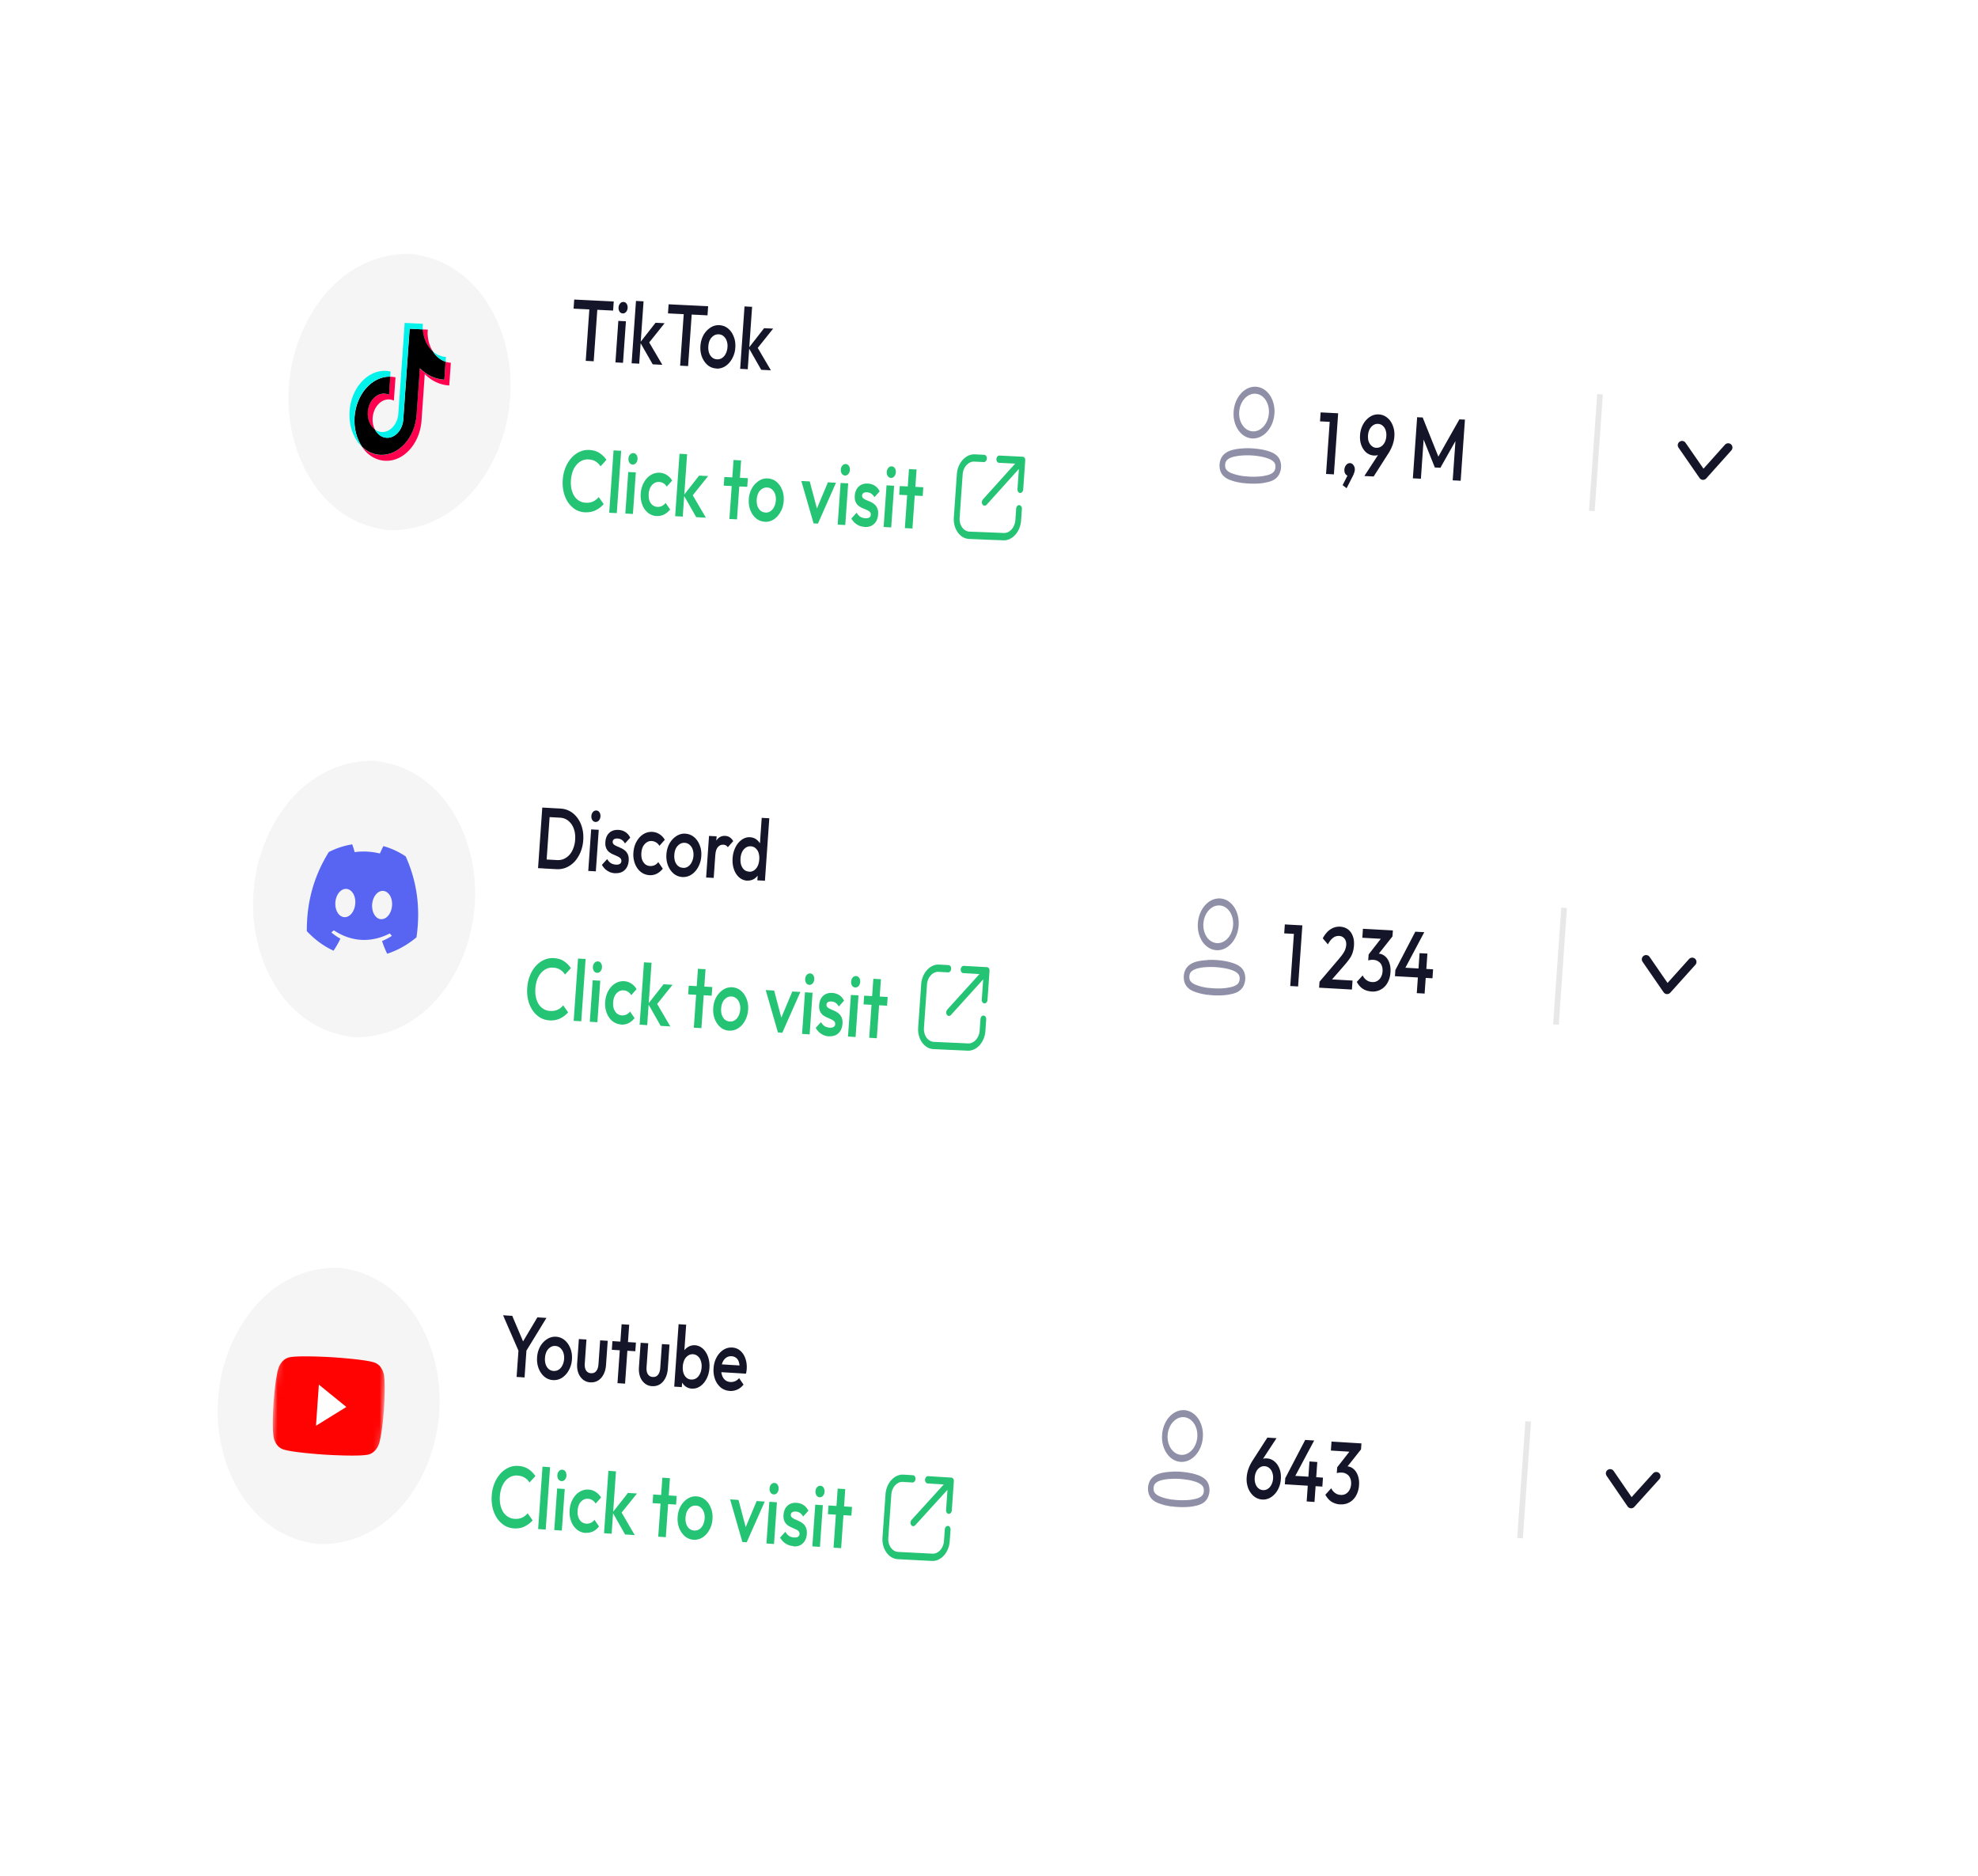 <svg xmlns="http://www.w3.org/2000/svg" width="310" height="294" fill="none" viewBox="0 0 310 294">
  <g filter="url(#a)">
    <g filter="url(#b)">
      <path fill="#fff" fill-opacity="1" d="m53.582 16.77 218.979 10.531c7.983.388 13.883 8.9 13.175 19.026l-2.564 36.67c-.708 10.125-7.754 17.993-15.734 17.565L48.537 88.924c-7.98-.428-13.887-8.84-13.191-18.796l2.52-36.042c.696-9.955 7.735-17.713 15.717-17.326v.01Z"/>
    </g>
    <path fill="#000" d="M64.132 31.773c11.095 1.027 16.601 12.459 15.825 22.55-.673 10.207-7.682 20.844-18.856 20.785C50.03 74.043 44.51 62.65 45.276 52.558c.683-10.206 7.7-20.813 18.856-20.785Z" opacity=".04"/>
    <path fill="#FF004F" d="M66.563 50.618c1.05 1.056 2.367 1.71 3.844 1.792l.25-3.56a3.841 3.841 0 0 1-.822-.148l-.196 2.803c-1.479-.074-2.796-.727-3.845-1.783l-.508 7.262c-.254 3.631-2.808 6.46-5.705 6.318-1.078-.056-2.059-.515-2.839-1.261.864 1.273 2.14 2.094 3.618 2.167 2.897.153 5.45-2.676 5.705-6.317l.507-7.262-.009-.011Zm1.28-3.54c-.515-.807-.823-1.841-.826-2.954l.032-.46c-.319-.021-.469-.032-.79-.034.101 1.43.696 2.675 1.573 3.458l.011-.01Zm-9.077 12.257a3.492 3.492 0 0 1-.362-1.85c.117-1.665 1.29-2.957 2.608-2.885.25.018.486.075.719.181l.255-3.641a3.855 3.855 0 0 0-.826-.098l-.198 2.833a2.043 2.043 0 0 0-.719-.18c-1.329-.063-2.492 1.229-2.608 2.885-.082 1.177.387 2.222 1.131 2.755Z"/>
    <path fill="#000" d="M65.795 49.702c1.049 1.056 2.367 1.71 3.844 1.793l.196-2.803c-.804-.257-1.495-.837-1.992-1.613-.888-.784-1.482-2.029-1.573-3.458-.829-.038-1.238-.067-2.067-.105l-.994 14.215c-.116 1.657-1.29 2.948-2.607 2.876-.78-.045-1.436-.542-1.825-1.28-.745-.534-1.213-1.58-1.131-2.756.117-1.666 1.29-2.958 2.608-2.886.249.018.496.075.719.181l.198-2.833c-2.852-.07-5.344 2.734-5.594 6.315-.125 1.786.33 3.442 1.177 4.674.79.747 1.76 1.205 2.839 1.26 2.896.153 5.45-2.676 5.704-6.317l.508-7.262h-.01Z"/>
    <path fill="#00F2EA" d="m69.835 48.691.053-.758c-.74-.032-1.45-.332-2.045-.855.506.797 1.198 1.357 1.992 1.613ZM66.26 43.62a5.67 5.67 0 0 1-.01-.411l.031-.46c-1.138-.059-1.718-.09-2.857-.139l-.994 14.215c-.116 1.656-1.289 2.948-2.607 2.876a2.02 2.02 0 0 1-1.056-.375c.388.749 1.045 1.246 1.825 1.28 1.318.073 2.49-1.219 2.607-2.875l.994-14.215c.83.038 1.238.066 2.067.104Zm-5.109 7.412.056-.808a4.358 4.358 0 0 0-.714-.1c-2.897-.142-5.45 2.676-5.704 6.307-.16 2.275.62 4.334 1.945 5.58-.846-1.232-1.301-2.888-1.176-4.674.25-3.581 2.742-6.384 5.594-6.315l-.001.01Z"/>
    <path fill="#151529" d="m91.798 48.564.645-9.227c.5.024.75.032 1.249.057l-.645 9.227c-.5-.035-.75-.042-1.249-.067v.01Zm-1.904-8.193.1-1.426c2.478.123 3.717.18 6.194.303l-.1 1.426c-2.477-.123-3.716-.18-6.194-.303Zm6.559 8.428.455-6.514c.479.034.719.04 1.189.063l-.456 6.514c-.479-.033-.719-.04-1.188-.063Zm1.138-7.68a.634.634 0 0 1-.491-.284 1.018 1.018 0 0 1-.155-.652c.018-.26.103-.464.244-.625a.656.656 0 0 1 .528-.234c.21.015.373.107.49.285.119.179.174.393.156.653-.018.26-.103.464-.244.624a.654.654 0 0 1-.528.234Zm4.705 7.979c-.786-1.379-1.179-2.058-1.965-3.436.968-1.235 1.453-1.853 2.411-3.08.569.03.849.04 1.418.07-1.109 1.386-1.659 2.08-2.768 3.455l.11-.854c.923 1.568 1.38 2.352 2.302 3.92-.609-.033-.909-.044-1.518-.076h.01Zm-3.307-.161.684-9.777c.479.034.719.04 1.188.064L100.178 49c-.48-.034-.72-.04-1.189-.063Zm7.602.38.646-9.237c.5.025.75.033 1.249.058l-.646 9.237c-.499-.035-.749-.042-1.248-.067l-.001.01Zm-1.902-8.202.099-1.427c2.478.124 3.717.18 6.194.303l-.099 1.427c-2.478-.123-3.717-.18-6.194-.303Zm7.576 8.63a2.254 2.254 0 0 1-1.347-.516c-.388-.328-.689-.76-.903-1.286a4.009 4.009 0 0 1-.239-1.74 4.013 4.013 0 0 1 .479-1.691 3.366 3.366 0 0 1 1.074-1.158 2.251 2.251 0 0 1 1.411-.393c.509.026.968.198 1.357.516s.69.74.893 1.276c.215.516.294 1.093.25 1.731a3.99 3.99 0 0 1-.491 1.71c-.275.502-.624.899-1.065 1.189a2.34 2.34 0 0 1-1.42.381l.001-.02Zm.101-1.437c.299.021.565-.05.796-.205a1.7 1.7 0 0 0 .579-.681c.15-.29.244-.625.271-1.014a2.336 2.336 0 0 0-.13-1.011 1.625 1.625 0 0 0-.482-.706 1.17 1.17 0 0 0-.761-.293 1.294 1.294 0 0 0-.797.215 1.775 1.775 0 0 0-.577.65c-.14.282-.223.617-.25.996-.026.379.01.722.109 1.03.108.308.272.55.48.735.218.176.472.274.762.284Zm6.941 1.658-1.965-3.445a615.972 615.972 0 0 0 2.412-3.09c.569.03.849.04 1.418.07-1.109 1.386-1.659 2.079-2.768 3.465l.11-.854c.923 1.568 1.379 2.352 2.302 3.92-.609-.033-.909-.044-1.518-.076l.009.01Zm-3.307-.16.684-9.787c.479.034.719.04 1.189.063l-.684 9.786c-.479-.033-.719-.04-1.189-.063Z"/>
    <path fill="#25C374" d="M91.682 72.293c-.549-.038-1.05-.174-1.502-.446a3.969 3.969 0 0 1-1.146-1.112c-.317-.474-.541-1-.69-1.602a6.21 6.21 0 0 1-.146-1.925c.048-.678.182-1.31.413-1.886a5.22 5.22 0 0 1 .908-1.52c.38-.425.805-.756 1.292-.983a3.238 3.238 0 0 1 1.555-.302c.609.033 1.14.19 1.561.46.432.28.808.638 1.117 1.09-.37.406-.554.614-.923 1.019a2.424 2.424 0 0 0-.769-.766c-.307-.192-.67-.297-1.1-.317a2.1 2.1 0 0 0-1.046.187 2.51 2.51 0 0 0-.858.662 3.39 3.39 0 0 0-.594 1.041 5.01 5.01 0 0 0-.276 1.364c-.035.499-.007.962.084 1.38.091.417.246.788.443 1.113.209.315.463.554.761.735.298.181.632.275 1.011.301.46.032.855-.04 1.187-.198a2.56 2.56 0 0 0 .87-.69l.775 1.106c-.38.425-.814.755-1.301.982a3.412 3.412 0 0 1-1.645.296l.02.011Zm3.795.065.683-9.776c.48.033.72.04 1.189.063l-.684 9.776c-.479-.033-.719-.04-1.188-.063Zm2.527.127.456-6.514c.479.033.719.04 1.188.063l-.455 6.514c-.48-.034-.72-.04-1.189-.063Zm1.139-7.68a.634.634 0 0 1-.492-.285 1.019 1.019 0 0 1-.155-.652c.019-.26.103-.464.245-.625a.686.686 0 0 1 .527-.233c.21.014.374.106.492.285.117.178.172.393.154.652-.018.26-.102.464-.244.625a.654.654 0 0 1-.527.233Zm3.776 8.073a2.405 2.405 0 0 1-1.368-.516 2.972 2.972 0 0 1-.893-1.276 4.009 4.009 0 0 1-.239-1.74 4.132 4.132 0 0 1 .481-1.711c.275-.502.624-.899 1.064-1.169.44-.28.92-.407 1.43-.381.409.029.772.144 1.107.358.337.204.617.504.842.871-.337.377-.511.566-.849.953a1.42 1.42 0 0 0-.514-.527 1.352 1.352 0 0 0-.677-.208 1.3 1.3 0 0 0-.807.214 1.768 1.768 0 0 0-.577.652 2.65 2.65 0 0 0-.251 1.005c-.027.389.01.722.108 1.03.11.298.273.54.482.715.218.176.482.274.772.285.249.017.483-.027.701-.132a1.54 1.54 0 0 0 .585-.49l.71 1.032a2.82 2.82 0 0 1-.958.795 2.336 2.336 0 0 1-1.149.23v.01Zm6.202.184-1.964-3.446c.968-1.235 1.452-1.843 2.41-3.08.57.03.85.04 1.419.07-1.11 1.386-1.659 2.08-2.768 3.455l.11-.854c.923 1.568 1.379 2.352 2.302 3.92-.609-.033-.909-.043-1.518-.076l.009.01Zm-3.306-.171.683-9.777c.479.034.719.04 1.189.064l-.684 9.786c-.479-.034-.719-.04-1.189-.064l.001-.01Zm8.5.444.646-9.248c.479.034.719.04 1.189.063l-.647 9.248c-.479-.034-.719-.04-1.188-.063Zm-.888-5.225.095-1.357c1.478.073 2.207.114 3.686.188l-.095 1.356c-1.479-.073-2.208-.114-3.686-.187Zm6.421 5.652a2.322 2.322 0 0 1-1.347-.516c-.388-.328-.689-.76-.903-1.286a4.024 4.024 0 0 1-.239-1.74 4.012 4.012 0 0 1 .479-1.691 3.366 3.366 0 0 1 1.074-1.158c.431-.29.901-.418 1.411-.393.508.036.968.198 1.357.516s.689.75.893 1.275c.215.517.295 1.094.25 1.732-.045.639-.205 1.209-.49 1.71-.276.502-.625.899-1.066 1.189-.431.28-.911.407-1.419.371v-.01Zm.101-1.437c.299.021.565-.05.796-.205a1.7 1.7 0 0 0 .579-.681c.151-.29.244-.625.271-1.014a2.42 2.42 0 0 0-.129-1.021 1.624 1.624 0 0 0-.482-.706 1.168 1.168 0 0 0-.761-.293 1.293 1.293 0 0 0-.797.215 1.775 1.775 0 0 0-.577.65c-.14.282-.223.617-.25.996-.026.379.01.722.109 1.03.108.308.272.55.479.735.219.176.472.274.762.284v.01Zm7.559 1.701c-.766-2.66-1.154-3.99-1.92-6.65.528.037.788.045 1.318.072.57 2.166.865 3.249 1.436 5.414a20.416 20.416 0 0 0-.779-.045c.878-2.093 1.312-3.136 2.19-5.23.509.036.759.043 1.268.07-1.131 2.566-1.702 3.84-2.833 6.407-.28-.02-.419-.03-.689-.038h.009Zm3.776.194.457-6.534c.479.034.719.04 1.189.063l-.457 6.535c-.479-.034-.719-.04-1.189-.064Zm1.14-7.699a.631.631 0 0 1-.491-.285 1.019 1.019 0 0 1-.155-.652c.018-.26.102-.464.244-.625.152-.17.328-.247.528-.233a.608.608 0 0 1 .491.284c.118.18.173.393.155.653a1.02 1.02 0 0 1-.244.624.629.629 0 0 1-.528.234Zm3.086 8.055c-.29-.02-.566-.08-.83-.178a2.937 2.937 0 0 1-.71-.45 3.01 3.01 0 0 1-.544-.68c.326-.369.499-.547.826-.915.161.272.357.486.577.632.231.136.496.215.785.235.27.019.474-.027.62-.117a.509.509 0 0 0 .24-.424.58.58 0 0 0-.167-.473 1.522 1.522 0 0 0-.491-.295 8.28 8.28 0 0 0-.632-.275 3.015 3.015 0 0 1-.626-.364 1.593 1.593 0 0 1-.459-.614c-.112-.248-.16-.573-.133-.962.03-.418.134-.772.305-1.06.181-.289.417-.513.708-.663.301-.15.647-.216 1.046-.188.419.03.782.135 1.088.347.317.203.567.49.751.875-.327.368-.499.546-.826.914a1.622 1.622 0 0 0-.482-.555 1.364 1.364 0 0 0-.657-.216c-.239-.017-.422.02-.559.111a.464.464 0 0 0-.227.385.501.501 0 0 0 .17.433c.122.11.286.2.481.285.205.084.419.18.632.274.224.096.436.221.625.385.2.154.356.365.468.624.113.248.16.582.132.982-.045.638-.26 1.134-.635 1.479-.376.355-.878.51-1.478.488l.002-.02Zm2.976.018.457-6.534c.478.033.719.04 1.188.063l-.457 6.534c-.479-.034-.719-.04-1.188-.063Zm1.139-7.7a.634.634 0 0 1-.491-.285 1.019 1.019 0 0 1-.155-.652 1.07 1.07 0 0 1 .245-.634c.152-.17.328-.248.528-.234a.608.608 0 0 1 .491.285c.118.178.173.393.155.652a1.07 1.07 0 0 1-.245.635.626.626 0 0 1-.528.233Zm2.187 7.872.647-9.257c.479.033.719.04 1.189.063L143 74.829c-.479-.033-.719-.04-1.188-.063Zm-.887-5.235.095-1.356c1.478.073 2.207.114 3.685.187l-.095 1.367c-1.479-.073-2.207-.114-3.686-.188l.001-.01Zm18.822 1.628c-.249-.018-.468.238-.489.547l-.127 1.806c-.08 1.147-.896 2.062-1.825 2.017-2.139-.09-3.218-.135-5.358-.214l-.02-.001c-.449-.032-.854-.26-1.146-.672-.291-.421-.424-.952-.385-1.52l.473-6.764c.081-1.157.906-2.062 1.835-2.017.59.031.88.041 1.469.073.249.017.468-.238.489-.548.022-.309-.159-.582-.41-.59-.589-.03-.879-.041-1.468-.072-1.429-.07-2.699 1.325-2.824 3.11l-.473 6.764c-.061.868.152 1.695.608 2.338.447.643 1.073 1.007 1.762 1.045l.02.002c2.139.09 3.218.135 5.358.214 1.419.06 2.67-1.337 2.794-3.113l.126-1.805c.022-.31-.17-.584-.41-.59l.001-.01Z"/>
    <path fill="#25C374" d="M160.672 63.956a.522.522 0 0 0-.228-.326.366.366 0 0 0-.177-.053c-1.448-.071-2.167-.111-3.616-.182-.249-.018-.468.237-.489.547-.022.309.16.582.41.59l2.527.126-5.054 5.612c-.185.207-.21.576-.056.798a.419.419 0 0 0 .309.181.43.43 0 0 0 .331-.147l5.053-5.61-.221 3.171c-.022.31.159.583.409.59.25.018.468-.237.49-.547l.317-4.539c.006-.08 0-.14-.024-.222l.019.011Z"/>
    <path fill="#8F8FA8" fill-rule="evenodd" d="M196.821 52.61c-1.768-.093-3.323 1.652-3.48 3.887-.156 2.234 1.146 4.12 2.914 4.213 1.767.094 3.323-1.652 3.479-3.886.156-2.235-1.145-4.12-2.913-4.214Zm-.077 1.097c1.289.06 2.235 1.44 2.122 3.066-.114 1.626-1.246 2.9-2.534 2.83-1.288-.07-2.235-1.44-2.121-3.066.113-1.626 1.255-2.899 2.533-2.83Zm-1.912 8.568a7.813 7.813 0 0 0-1.426.18c-.915.187-1.667.616-2.032 1.382a2.636 2.636 0 0 0-.236.946c-.023.33.014.653.103.96.246.779.845 1.252 1.688 1.531.058.024.088.026.146.05.441.152.914.265 1.391.328.039.013.137.04.237.047l.09.006.17.012c.686.078 1.396.098 2.11.068a7.244 7.244 0 0 0 1.142-.131c.112-.022.173-.038.285-.06.945-.185 1.675-.585 2.031-1.382.272-.593.321-1.29.133-1.905-.243-.82-.901-1.296-1.833-1.592a8.632 8.632 0 0 0-1.113-.279c-.11-.007-.169-.021-.278-.039a12.09 12.09 0 0 0-2.617-.133l.009.01Zm2.46 1.224c.437.061.861.16 1.283.3.686.22 1.145.542 1.266.951.089.307.065.656-.067.958-.166.37-.616.639-1.247.785-.052.016-.082.014-.143.03a6.8 6.8 0 0 1-1.315.169c-.674.043-1.354.015-2.01-.06l-.24-.017a.786.786 0 0 1-.168-.032 7.632 7.632 0 0 1-1.321-.313c-.698-.21-1.155-.542-1.277-.952a1.517 1.517 0 0 1-.047-.484c.012-.17.053-.327.114-.473.177-.379.709-.683 1.39-.815.437-.09.873-.15 1.315-.169a11.35 11.35 0 0 1 2.467.122Z" clip-rule="evenodd"/>
    <path fill="#151529" d="m207.824 66.281.67-9.576c.489.034.739.041 1.228.066l-.669 9.576c-.489-.034-.739-.041-1.229-.066Zm-.947-8.246.098-1.406 2.638.134-.099 1.406-2.637-.134Zm3.552 9.982c.349-.677.513-1.016.861-1.704.164-.049.246-.073.409-.112a1.06 1.06 0 0 1-.169.27c-.065.065-.137.1-.217.094-.17-.011-.314-.102-.452-.282-.127-.19-.18-.424-.162-.693.021-.29.118-.533.281-.722.175-.198.372-.295.612-.288.219.015.402.128.538.338.155.212.218.457.198.756-.009.12-.039.258-.1.424a3.714 3.714 0 0 1-.252.594l-.93 1.82c-.246-.198-.38-.288-.627-.486l.01-.009Zm3.409-1.435c.999-1.524 1.493-2.292 2.492-3.816.189-.127.284-.19.463-.318a2.267 2.267 0 0 1-.317.519.997.997 0 0 1-.454.329c-.185.077-.418.101-.698.091a2.034 2.034 0 0 1-1.162-.442c-.341-.284-.605-.663-.792-1.138-.188-.474-.26-1.02-.217-1.629a4.065 4.065 0 0 1 .478-1.68c.286-.502.634-.889 1.064-1.17a2.277 2.277 0 0 1 2.727.141c.39.308.671.729.866 1.244.205.505.286 1.072.242 1.69-.061.879-.363 1.75-.915 2.623-.934 1.459-1.396 2.188-2.33 3.647-.579-.03-.869-.041-1.439-.07l-.008-.021Zm1.872-4.41a1.19 1.19 0 0 0 .756-.208c.232-.155.417-.372.557-.643.14-.281.221-.586.245-.935a2.433 2.433 0 0 0-.111-.98 1.557 1.557 0 0 0-.463-.694 1.144 1.144 0 0 0-.722-.282 1.194 1.194 0 0 0-.757.208 1.792 1.792 0 0 0-.566.642c-.14.281-.222.596-.248.965-.026.37.013.683.113.97.111.279.265.51.473.685.209.175.452.273.722.281l.001-.01Zm5.719 4.8.67-9.587c.35.025.52.027.87.041a1964.24 1964.24 0 0 0 2.697 6.725c-.229-.016-.339-.024-.559-.03 1.442-2.555 2.163-3.838 3.615-6.403.35.025.52.026.87.041l-.671 9.587c-.498-.035-.749-.043-1.248-.068l.477-6.823c.107.047.166.062.273.11-1.075 1.899-1.612 2.844-2.677 4.744-.349-.024-.519-.036-.87-.04a1064.22 1064.22 0 0 1-1.997-4.982l.286-.08-.477 6.823c-.499-.035-.749-.042-1.248-.067l-.011.009Z"/>
    <path stroke="#E8E8E8" stroke-width=".89" d="m250.761 53.785-1.28 18.296"/>
    <path stroke="#151529" stroke-linecap="round" stroke-linejoin="round" stroke-width="1.34" d="M270.847 62.136c-1.576 1.754-2.36 2.642-3.936 4.396l-3.296-4.761"/>
    <g filter="url(#c)">
      <path fill="#fff" fill-opacity="1" d="M48.032 96.146c72.964 3.919 145.929 7.829 218.893 11.748 7.98.428 13.877 8.99 13.169 19.115l-2.564 36.67c-.708 10.126-7.751 17.954-15.728 17.486-72.939-4.288-145.878-8.567-218.816-12.855-7.977-.468-13.882-8.92-13.186-18.876l2.521-36.052c.696-9.956 7.732-17.674 15.711-17.246v.01Z"/>
    </g>
    <path fill="#000" d="M58.576 111.219c11.09 1.096 16.586 12.537 15.82 22.638-.673 10.188-7.681 20.815-18.85 20.696-11.068-1.135-16.586-12.537-15.82-22.639.673-10.188 7.699-20.783 18.85-20.695Z" opacity=".04"/>
    <path fill="#5865F2" d="M63.563 126.202a12.226 12.226 0 0 0-3.477-1.606c-.174.338-.386.795-.542 1.165a10.592 10.592 0 0 0-3.965-.217c-.094-.378-.25-.86-.376-1.22a12.412 12.412 0 0 0-3.673 1.207c-2.566 4.151-3.466 8.278-3.443 12.4 1.4 1.481 2.798 2.421 4.186 3.06.392-.584.757-1.211 1.074-1.88a8.907 8.907 0 0 1-1.415-.981c.128-.112.266-.222.384-.334 2.74 1.825 5.835 2.002 8.767.493.112.128.223.256.335.374a8.824 8.824 0 0 1-1.54.814c.221.698.496 1.358.803 1.991 1.467-.479 2.984-1.245 4.59-2.566.692-4.743.003-8.931-1.698-12.709l-.01.009Zm-9.599 9.534c-.858-.05-1.488-1.087-1.403-2.304.086-1.217.844-2.176 1.713-2.125.868.05 1.508 1.087 1.402 2.303-.085 1.217-.843 2.176-1.712 2.126Zm5.762.322c-.859-.05-1.488-1.086-1.403-2.303.085-1.217.844-2.176 1.713-2.136.869.051 1.508 1.088 1.403 2.304-.085 1.217-.844 2.176-1.713 2.125v.01Z"/>
    <path fill="#151529" d="m85.183 128.105.1-1.427c.798.046 1.198.064 1.997.11.519.036.988-.081 1.397-.343a2.73 2.73 0 0 0 1-1.113 4.424 4.424 0 0 0 .462-1.732c.046-.659-.024-1.235-.219-1.74a2.778 2.778 0 0 0-.847-1.222c-.37-.306-.81-.468-1.328-.494-.8-.046-1.199-.064-1.998-.109l.1-1.427c.809.047 1.218.065 2.027.112.549.038 1.05.183 1.503.446.453.262.839.62 1.158 1.073.32.443.564.962.713 1.554.16.582.206 1.207.159 1.885a5.969 5.969 0 0 1-.42 1.855 5.363 5.363 0 0 1-.916 1.48c-.38.405-.812.715-1.298.932a3.443 3.443 0 0 1-1.543.273c-.819-.047-1.228-.066-2.047-.113Zm-.859-.05.664-9.497c.5.035.75.042 1.249.067l-.664 9.497c-.5-.035-.75-.042-1.249-.067Zm7.869.44.455-6.514c.48.033.72.04 1.189.063l-.456 6.514c-.478-.034-.719-.04-1.188-.063Zm1.138-7.679a.635.635 0 0 1-.491-.285 1.02 1.02 0 0 1-.155-.653 1.02 1.02 0 0 1 .244-.624.686.686 0 0 1 .528-.234c.21.015.373.106.491.285.118.178.173.393.155.652a1.02 1.02 0 0 1-.244.625.658.658 0 0 1-.528.234Zm3.087 8.044a2.92 2.92 0 0 1-.83-.178 2.946 2.946 0 0 1-.71-.451 2.83 2.83 0 0 1-.543-.689c.326-.368.499-.547.825-.905.161.272.357.486.577.632.231.136.496.215.785.235.27.019.474-.027.62-.117a.51.51 0 0 0 .24-.424.584.584 0 0 0-.167-.473 1.537 1.537 0 0 0-.49-.305 15.37 15.37 0 0 0-.632-.284 3.067 3.067 0 0 1-.626-.365 1.59 1.59 0 0 1-.458-.613c-.112-.259-.16-.573-.133-.962.029-.419.134-.773.304-1.061.18-.289.417-.513.708-.653.3-.149.645-.205 1.045-.187.42.029.783.135 1.089.347.316.202.567.49.75.874-.326.368-.499.547-.825.905a1.61 1.61 0 0 0-.482-.555 1.265 1.265 0 0 0-.657-.217c-.239-.016-.422.021-.558.102a.465.465 0 0 0-.227.385.505.505 0 0 0 .17.433c.123.109.287.2.481.284.205.084.419.18.632.285.224.096.436.221.624.384.2.155.356.366.468.624.113.249.16.573.133.972-.045.638-.26 1.125-.635 1.479-.376.355-.878.51-1.477.478l-.001.02Zm5.352.294a2.406 2.406 0 0 1-1.366-.526c-.389-.318-.69-.75-.894-1.276a4.008 4.008 0 0 1-.239-1.74c.044-.629.205-1.209.48-1.701.276-.502.623-.889 1.064-1.169.441-.28.92-.397 1.429-.371.409.029.772.144 1.108.358.336.214.617.504.841.881-.337.377-.511.566-.849.953a1.476 1.476 0 0 0-1.19-.755 1.243 1.243 0 0 0-.807.214 1.786 1.786 0 0 0-.577.652c-.14.281-.223.616-.25 1.005-.028.389.009.722.108 1.03.109.298.273.54.481.725.218.176.482.274.772.285.249.017.483-.027.7-.122.228-.104.42-.271.585-.49l.71 1.032a2.82 2.82 0 0 1-.958.795 2.218 2.218 0 0 1-1.148.22Zm5.162.291a2.325 2.325 0 0 1-1.346-.525c-.388-.328-.689-.76-.902-1.296a4.007 4.007 0 0 1-.239-1.741 4.016 4.016 0 0 1 .479-1.691 3.38 3.38 0 0 1 1.073-1.158c.431-.28.902-.418 1.41-.382.509.035.968.208 1.357.526.389.318.689.75.893 1.275.214.526.294 1.103.25 1.732a4.03 4.03 0 0 1-.49 1.71c-.276.502-.625.898-1.065 1.178-.431.281-.91.398-1.42.372Zm.101-1.436c.299.021.565-.051.796-.205.242-.164.438-.381.579-.681a2.55 2.55 0 0 0 .271-1.004 2.472 2.472 0 0 0-.129-1.021 1.64 1.64 0 0 0-.482-.706 1.237 1.237 0 0 0-.761-.304 1.238 1.238 0 0 0-.797.215 1.778 1.778 0 0 0-.577.652c-.14.281-.223.616-.25.995-.026.379.01.722.109 1.03.108.308.272.55.48.735.218.176.472.274.762.284l-.001.01Zm3.633 1.517.456-6.524c.479.033.719.04 1.189.063l-.457 6.524c-.478-.034-.719-.04-1.188-.063Zm1.442-3.568c-.152-.111-.239-.167-.391-.278.058-.828.244-1.487.569-1.975.335-.498.793-.737 1.382-.706.26.019.496.085.697.22.201.134.388.327.549.599-.337.388-.511.576-.849.963a.78.78 0 0 0-.29-.29 1.003 1.003 0 0 0-.394-.108 1.003 1.003 0 0 0-.846.352c-.239.254-.377.655-.416 1.214l-.011.009Zm4.979 4.057a2.056 2.056 0 0 1-1.246-.518c-.359-.316-.631-.736-.815-1.26-.183-.524-.253-1.11-.208-1.749a4.449 4.449 0 0 1 .45-1.713c.256-.503.584-.891.985-1.174.4-.283.841-.422 1.31-.389.399.028.741.152 1.026.382.295.221.524.528.678.91.154.381.214.807.182 1.275l-.132 1.876a2.883 2.883 0 0 1-.357 1.248 2.253 2.253 0 0 1-.791.847 1.955 1.955 0 0 1-1.081.255l-.001.01Zm.299-1.403c.299.021.555-.051.786-.205.232-.164.428-.381.569-.682.141-.291.225-.636.252-1.025a2.703 2.703 0 0 0-.107-1.04 1.548 1.548 0 0 0-.471-.725 1.196 1.196 0 0 0-.741-.302 1.195 1.195 0 0 0-.797.215 1.713 1.713 0 0 0-.567.662 2.788 2.788 0 0 0-.252 1.025c-.028.389.008.742.107 1.04.109.308.263.549.47.734.209.175.462.273.752.284l-.001.019Zm2.497 1.418c-.479-.033-.719-.04-1.188-.063l.122-1.756c.125-.633.187-.949.322-1.581-.036-.634-.054-.956-.1-1.591l.341-4.868c.479.033.719.04 1.188.063l-.685 9.796Z"/>
    <path fill="#25C374" d="M86.114 151.909a3.318 3.318 0 0 1-1.502-.456 3.97 3.97 0 0 1-1.145-1.113 5.057 5.057 0 0 1-.69-1.602 6.256 6.256 0 0 1-.146-1.925c.048-.678.182-1.31.413-1.885a5.042 5.042 0 0 1 .907-1.511c.38-.424.804-.745 1.291-.972a3.217 3.217 0 0 1 1.554-.292c.609.042 1.14.19 1.561.47.432.28.807.648 1.117 1.1-.37.405-.554.603-.923 1.008a2.326 2.326 0 0 0-.769-.765c-.307-.192-.67-.298-1.1-.318-.38-.026-.725.04-1.046.188a2.501 2.501 0 0 0-.858.662c-.24.283-.445.63-.594 1.041-.149.41-.241.865-.276 1.364-.035.499-.007.962.084 1.379.09.427.245.799.444 1.114.208.315.462.553.76.734a2.08 2.08 0 0 0 1.012.302 2.47 2.47 0 0 0 1.186-.188c.342-.166.628-.387.87-.691l.775 1.107a3.996 3.996 0 0 1-1.301.971c-.487.227-1.035.319-1.644.286l.02-.008Zm3.794.085.683-9.776c.48.033.719.05 1.189.063l-.684 9.776c-.479-.034-.718-.051-1.188-.073v.01Zm2.526.146.455-6.514c.479.034.718.05 1.189.063l-.456 6.514c-.479-.033-.718-.05-1.188-.073v.01Zm1.138-7.679a.635.635 0 0 1-.491-.285 1.019 1.019 0 0 1-.155-.652 1.02 1.02 0 0 1 .244-.625.686.686 0 0 1 .528-.234.61.61 0 0 1 .49.285c.119.179.174.393.156.653a1.017 1.017 0 0 1-.244.624.652.652 0 0 1-.528.234Zm3.775 8.093a2.412 2.412 0 0 1-1.367-.527c-.389-.318-.69-.75-.893-1.275a4.014 4.014 0 0 1-.24-1.741c.045-.628.206-1.209.48-1.701.276-.502.624-.888 1.065-1.168.44-.27.92-.397 1.429-.371.409.028.772.144 1.107.368.336.214.616.504.84.88-.337.378-.51.566-.847.944a1.455 1.455 0 0 0-.514-.538 1.357 1.357 0 0 0-.676-.217c-.3-.021-.565.05-.807.214a1.77 1.77 0 0 0-.577.651c-.14.281-.224.616-.25 1.005a2.67 2.67 0 0 0 .108 1.03c.109.299.273.541.48.726.218.175.482.274.771.294.25.018.483-.026.7-.121a1.61 1.61 0 0 0 .585-.481l.71 1.032c-.275.352-.594.61-.957.795a2.43 2.43 0 0 1-1.149.221l.002-.02Zm6.199.223c-.786-1.378-1.178-2.077-1.964-3.455a586.849 586.849 0 0 0 2.41-3.07c.569.04.849.049 1.418.079-1.108 1.376-1.658 2.07-2.767 3.446l.11-.855 2.301 3.94c-.609-.042-.909-.053-1.518-.086l.01.001Zm-3.305-.191.684-9.776c.479.033.718.05 1.189.063l-.685 9.786c-.479-.034-.718-.05-1.188-.073Zm8.497.484.647-9.248c.479.034.718.051 1.189.063l-.647 9.248c-.479-.034-.718-.05-1.188-.073l-.001.01Zm-.887-5.235.095-1.356 3.685.207-.095 1.357-3.685-.208Zm6.419 5.692a2.332 2.332 0 0 1-1.347-.525c-.388-.328-.688-.76-.901-1.296a4.057 4.057 0 0 1-.239-1.751c.045-.639.204-1.199.479-1.691a3.373 3.373 0 0 1 1.074-1.158c.43-.281.9-.408 1.41-.383.509.036.968.208 1.356.526.389.318.69.75.894 1.276.213.526.293 1.103.249 1.731a4.026 4.026 0 0 1-.49 1.71c-.276.502-.624.899-1.065 1.179-.43.281-.91.397-1.419.372l-.001.01Zm.1-1.437c.3.021.565-.05.797-.205.242-.163.437-.38.579-.681.15-.29.244-.624.27-1.003a2.442 2.442 0 0 0-.129-1.022 1.626 1.626 0 0 0-.482-.705 1.232 1.232 0 0 0-.76-.304 1.23 1.23 0 0 0-.797.215 1.766 1.766 0 0 0-.577.651c-.14.281-.224.616-.25.995-.027.379.009.723.108 1.03.109.309.273.551.48.736.218.175.472.273.761.293Zm7.557 1.742c-.765-2.67-1.153-4.001-1.919-6.67.529.037.789.045 1.318.072.571 2.165.865 3.258 1.435 5.423l-.778-.054c.878-2.084 1.312-3.127 2.19-5.22.509.035.758.053 1.268.068-1.131 2.558-1.702 3.841-2.833 6.398l-.688-.048.007.031Zm3.775.214.457-6.535c.478.034.718.051 1.188.064l-.457 6.534c-.479-.034-.718-.051-1.188-.073v.01Zm1.14-7.7a.633.633 0 0 1-.492-.285 1.017 1.017 0 0 1-.155-.652 1.02 1.02 0 0 1 .245-.625.687.687 0 0 1 .527-.233c.21.014.374.106.491.285.118.178.173.393.155.652a1.019 1.019 0 0 1-.244.625.652.652 0 0 1-.527.233Zm3.084 8.075c-.29-.02-.566-.08-.829-.188a2.938 2.938 0 0 1-.71-.451 3.1 3.1 0 0 1-.544-.689c.327-.369.5-.547.826-.905.161.272.356.486.577.632.231.136.496.215.785.235.27.019.473-.027.62-.117a.509.509 0 0 0 .24-.424.583.583 0 0 0-.167-.473 1.545 1.545 0 0 0-.49-.305 15.233 15.233 0 0 0-.632-.285 3.547 3.547 0 0 1-.626-.364 1.671 1.671 0 0 1-.458-.614c-.113-.248-.161-.572-.133-.961.029-.419.134-.773.304-1.062.181-.288.417-.512.707-.652.302-.149.646-.205 1.046-.187.419.029.782.144 1.089.346.316.203.567.491.75.875-.326.368-.499.546-.825.904a1.759 1.759 0 0 0-.481-.565 1.278 1.278 0 0 0-.657-.216c-.239-.017-.422.021-.558.101a.469.469 0 0 0-.228.386.505.505 0 0 0 .17.432 1.8 1.8 0 0 0 .482.285c.204.084.418.179.631.284.224.096.436.221.624.395.2.154.356.366.468.624.113.249.16.583.132.982-.045.638-.259 1.124-.635 1.479s-.878.51-1.477.478l-.001.02Zm2.974.038.457-6.534c.479.033.719.05 1.189.063l-.457 6.534c-.479-.034-.718-.05-1.188-.073l-.001.01Zm1.14-7.7a.633.633 0 0 1-.491-.285 1.017 1.017 0 0 1-.155-.652 1.02 1.02 0 0 1 .244-.624.688.688 0 0 1 .528-.234.606.606 0 0 1 .491.285c.118.178.173.393.155.652-.018.26-.103.464-.244.625a.656.656 0 0 1-.528.233Zm2.185 7.892.647-9.257c.479.033.719.05 1.189.063l-.647 9.257c-.479-.033-.719-.05-1.188-.073l-.001.01Zm-.886-5.245.095-1.366 3.685.207-.096 1.367-3.684-.208Zm18.814 1.747c-.25-.017-.467.228-.49.548l-.127 1.815c-.08 1.147-.895 2.053-1.824 2.008-2.138-.1-3.218-.145-5.356-.244l-.02-.002c-.449-.031-.853-.27-1.145-.681-.292-.422-.425-.952-.385-1.521l.473-6.763c.081-1.158.906-2.062 1.834-2.007.589.041.879.051 1.468.082.25.018.467-.228.489-.547.023-.319-.159-.583-.409-.59-.589-.041-.879-.051-1.468-.083-1.428-.079-2.698 1.305-2.823 3.091l-.473 6.764c-.06.867.153 1.694.609 2.338.446.642 1.072 1.007 1.76 1.055l.02.001c2.139.1 3.218.145 5.356.245 1.419.069 2.67-1.327 2.793-3.093l.127-1.816c.022-.309-.17-.583-.41-.59l.001-.01Z"/>
    <path fill="#25C374" d="M155.078 143.951a.52.52 0 0 0-.228-.327.366.366 0 0 0-.176-.053l-3.615-.202c-.25-.018-.467.228-.49.547-.022.319.16.583.41.59 1.009.06 1.518.086 2.526.147-2.021 2.234-3.031 3.346-5.051 5.581-.185.207-.211.576-.056.798a.416.416 0 0 0 .308.182.43.43 0 0 0 .331-.148c2.021-2.234 3.031-3.346 5.052-5.581l-.222 3.173c-.022.309.16.582.41.59.249.017.467-.228.489-.548l.317-4.539a.569.569 0 0 0-.024-.222l.019.012Z"/>
    <path fill="#8F8FA8" fill-rule="evenodd" d="M191.214 132.803c-1.768-.093-3.322 1.632-3.479 3.877-.157 2.244 1.144 4.13 2.911 4.233 1.767.104 3.322-1.632 3.479-3.876.157-2.245-1.144-4.13-2.911-4.234Zm-.077 1.098c1.288.07 2.234 1.449 2.12 3.085-.115 1.636-1.245 2.89-2.533 2.82-1.288-.07-2.235-1.449-2.12-3.085.114-1.636 1.255-2.89 2.533-2.82Zm-1.913 8.567a8.737 8.737 0 0 0-1.425.171c-.915.187-1.667.615-2.031 1.372a2.63 2.63 0 0 0-.236.945c-.023.33.014.653.103.96.246.789.845 1.252 1.687 1.541.058.025.088.027.147.051.44.151.913.264 1.389.338.04.012.138.039.238.046l.09.007.169.011c.686.088 1.395.118 2.11.078a7.29 7.29 0 0 0 1.141-.121c.112-.022.173-.038.285-.06.944-.175 1.674-.575 2.031-1.372.272-.592.32-1.291.133-1.905-.243-.829-.902-1.296-1.833-1.602a8.523 8.523 0 0 0-1.112-.288c-.109-.018-.169-.032-.278-.05a12.114 12.114 0 0 0-2.616-.143l.008.021Zm2.46 1.235c.437.06.861.16 1.283.3.686.218 1.144.551 1.266.96.088.307.064.657-.067.958-.167.369-.616.629-1.247.775-.052.016-.082.014-.143.03a7.678 7.678 0 0 1-1.315.169c-.674.033-1.354.005-2.01-.071l-.239-.016c-.07-.005-.119-.019-.168-.032a6.55 6.55 0 0 1-1.115-.259c-.089-.026-.128-.039-.206-.064-.697-.219-1.155-.542-1.276-.961a1.523 1.523 0 0 1-.047-.485c.012-.169.053-.327.114-.473.177-.379.708-.672 1.39-.815.437-.09.873-.15 1.314-.159a11.33 11.33 0 0 1 2.466.143Z" clip-rule="evenodd"/>
    <path fill="#151529" d="m202.212 146.534.67-9.576c.489.034.739.041 1.228.066l-.669 9.576a26.542 26.542 0 0 0-1.229-.066Zm-.946-8.256.098-1.406c1.048.063 1.578.09 2.636.144l-.098 1.407a219.394 219.394 0 0 0-2.636-.145Zm5.535 7.575 3.058-3.596c.251-.293.461-.569.617-.798.157-.24.283-.462.358-.677a2.54 2.54 0 0 0 .147-.662c.03-.428-.057-.765-.269-1.021a1.09 1.09 0 0 0-.813-.418 1.394 1.394 0 0 0-.973.293c-.286.211-.56.553-.814 1.026-.324-.383-.481-.575-.805-.948.344-.628.738-1.102 1.2-1.4a2.453 2.453 0 0 1 1.543-.423c.469.032.871.171 1.214.425.333.254.589.603.749 1.045.17.433.225.928.187 1.477a4.606 4.606 0 0 1-.196 1.079 3.55 3.55 0 0 1-.445.921c-.201.297-.476.648-.826 1.055a642.988 642.988 0 0 1-2.343 2.683c-.64-.015-.96-.027-1.61-.053l.021-.008Zm-.065.928.065-.928c.443-.17.659-.255 1.101-.414l4.074.234-.098 1.407c-2.057-.114-3.086-.176-5.143-.289l.001-.01Zm8.218.604c-.509-.035-.961-.167-1.354-.415-.393-.258-.709-.621-.957-1.09.369-.405.554-.612.923-1.018.13.3.333.545.591.733.257.189.561.29.88.313.309.021.584-.04.814-.174.23-.134.424-.331.562-.582.149-.261.239-.555.264-.904.026-.369-.022-.683-.135-.942a1.262 1.262 0 0 0-.498-.616c-.22-.156-.494-.245-.833-.269a1.923 1.923 0 0 0-.403.022c-.141.01-.263.032-.376.074.245-.354.368-.526.612-.869.156-.07.319-.118.492-.146.173-.048.345-.066.505-.055.389.027.73.161 1.023.412.304.252.53.598.68 1.04.16.432.215.937.175 1.506-.043.618-.201 1.159-.464 1.621-.263.463-.608.81-1.046 1.05-.428.241-.916.347-1.466.319l.011-.01Zm-.521-4.878.065-.928c.892-1.15 1.343-1.72 2.235-2.871.6.022.901.023 1.501.045-.934 1.178-1.397 1.767-2.331 2.945-.584.32-.886.489-1.47.809Zm-.925-3.543.098-1.407c1.878.102 2.816.157 4.694.258l-.065.928c-.443.17-.66.255-1.103.424l-3.614-.202-.01-.001Zm5.179 5.064 3.127-6.017c.559.039.849.049 1.408.078-1.281 2.407-1.916 3.606-3.197 6.012-.538-.038-.808-.046-1.348-.074l.01.001Zm-.067.957.067-.957c.222-.165.339-.257.561-.422 2.137.119 3.215.184 5.352.304l-.099 1.406c-2.356-.134-3.524-.196-5.881-.331Zm3.423 2.665.438-6.274c.489.034.739.041 1.229.066l-.439 6.274a26.5 26.5 0 0 0-1.228-.066Z"/>
    <path stroke="#E8E8E8" stroke-width=".89" d="m245.132 134.277-1.279 18.296"/>
    <path stroke="#151529" stroke-linecap="round" stroke-linejoin="round" stroke-width="1.34" d="m265.21 142.749-3.935 4.376-3.295-4.781"/>
    <g filter="url(#d)">
      <path fill="#fff" fill-opacity="1" d="M42.48 175.533c72.937 4.319 145.872 8.647 218.809 12.965 7.976.478 13.871 9.07 13.163 19.195l-2.564 36.671c-.708 10.125-7.749 17.923-15.723 17.405-72.91-4.687-145.82-9.384-218.731-14.072-7.973-.517-13.876-9-13.18-18.955l2.52-36.042c.697-9.956 7.73-17.644 15.706-17.167Z"/>
    </g>
    <path fill="#000" d="M53.02 190.666c11.086 1.166 16.58 12.617 15.812 22.738-.66 10.169-7.678 20.785-18.842 20.596-11.064-1.194-16.57-12.616-15.812-22.738.671-10.178 7.696-20.754 18.842-20.596Z" opacity=".04"/>
    <mask id="e" width="19" height="24" x="42" y="200" maskUnits="userSpaceOnUse" style="mask-type:luminance">
      <path fill="#fff" d="m43.598 200.974 17.328 1.061-1.516 21.677c-6.926-.434-10.4-.647-17.326-1.081l1.514-21.657Z"/>
    </mask>
    <g mask="url(#e)">
      <path fill="#FF0302" d="M60.186 207.597a2.977 2.977 0 0 0-.474-1.256 2.107 2.107 0 0 0-.918-.766c-1.326-.533-6.736-.872-6.736-.872s-5.41-.328-6.8.036a2.17 2.17 0 0 0-1.017.651c-.293.32-.512.726-.644 1.188-.479 1.68-.726 5.222-.726 5.222s-.248 3.541-.008 5.272c.068.466.228.898.473 1.256.246.358.568.621.92.766 1.324.544 6.734.882 6.734.882s5.41.338 6.8-.036c.377-.104.724-.33 1.017-.65.293-.321.512-.726.644-1.188.479-1.681.727-5.232.727-5.232s.248-3.552.008-5.273Z"/>
      <path fill="#FEFEFE" d="m49.523 215.442.45-6.444c1.717 1.403 2.58 2.095 4.307 3.499-1.897 1.181-2.85 1.765-4.757 2.945Z"/>
    </g>
    <path fill="#151529" d="M81.399 204.007c-1.019-2.347-1.538-3.526-2.556-5.883.578.041.868.061 1.437.091.792 1.87 1.197 2.81 1.988 4.69l-.669-.047c1.046-1.761 1.579-2.646 2.624-4.407.569.039.848.059 1.418.089-1.348 2.211-2.027 3.316-3.374 5.518l-.867-.061-.001.01Zm-.436 3.789.335-4.778c.498.034.748.052 1.247.077l-.334 4.778a51.966 51.966 0 0 0-1.248-.077Zm5.7.489a2.279 2.279 0 0 1-1.346-.535c-.388-.328-.688-.76-.901-1.297a4.04 4.04 0 0 1-.24-1.74 4.013 4.013 0 0 1 .48-1.691c.284-.492.642-.877 1.072-1.148a2.312 2.312 0 0 1 2.766.153c.388.328.69.75.893 1.286.213.526.293 1.103.25 1.731a3.955 3.955 0 0 1-.49 1.7 3.223 3.223 0 0 1-1.065 1.179c-.43.27-.91.397-1.419.362Zm.1-1.437c.3.021.566-.051.796-.195.242-.153.438-.38.578-.671.151-.29.245-.625.271-1.004a2.457 2.457 0 0 0-.129-1.021 1.726 1.726 0 0 0-.481-.715 1.235 1.235 0 0 0-.76-.304c-.29-.02-.556.051-.798.215a1.701 1.701 0 0 0-.577.651 2.64 2.64 0 0 0-.25.995c-.026.379.01.722.109 1.03.108.308.272.55.48.735.218.176.472.274.761.294v-.01Zm5.75 1.796a2.012 2.012 0 0 1-1.153-.442 2.423 2.423 0 0 1-.728-1.053c-.16-.442-.214-.947-.175-1.506l.265-3.791c.479.034.718.05 1.188.073l-.26 3.721c-.023.319-.002.591.062.826.074.226.183.394.334.525a.973.973 0 0 0 .577.211c.349.024.617-.087.815-.334.208-.246.324-.619.358-1.098l.26-3.721c.479.034.718.05 1.188.073l-.266 3.791c-.04.569-.175 1.07-.394 1.486-.22.416-.503.737-.859.952a1.98 1.98 0 0 1-1.202.277l-.01.01Zm4.26.127.647-9.237c.479.033.718.05 1.188.073l-.646 9.237c-.48-.033-.719-.05-1.188-.073Zm-.886-5.234.095-1.357c1.477.093 2.206.134 3.683.227l-.095 1.357c-1.477-.093-2.206-.134-3.683-.227Zm6.307 5.703a2.006 2.006 0 0 1-1.152-.441 2.423 2.423 0 0 1-.728-1.053c-.159-.443-.214-.948-.175-1.516l.265-3.791c.479.033.719.05 1.188.073l-.26 3.721c-.022.319-.001.591.063.826.074.226.183.394.334.525a.98.98 0 0 0 .577.211c.349.024.617-.087.815-.334.208-.256.324-.619.357-1.098l.26-3.721c.479.034.719.05 1.188.073l-.265 3.791c-.04.568-.175 1.07-.394 1.486-.22.416-.503.737-.86.962a1.98 1.98 0 0 1-1.202.277l-.011.009Zm6.249.387a1.907 1.907 0 0 1-1.037-.373 2.288 2.288 0 0 1-.677-.929 3.008 3.008 0 0 1-.17-1.286l.131-1.875a2.87 2.87 0 0 1 .358-1.248c.205-.357.475-.638.799-.826a1.853 1.853 0 0 1 1.071-.266c.469.033.878.212 1.236.537.358.326.629.746.813 1.28.183.524.263 1.101.218 1.75-.045.648-.194 1.199-.46 1.702-.255.493-.583.881-.983 1.154-.4.273-.83.403-1.299.37v.01Zm-.101-1.43c.289.02.545-.052.776-.197.231-.154.427-.381.568-.672.151-.29.245-.634.272-1.023a2.521 2.521 0 0 0-.128-1.042 1.541 1.541 0 0 0-.47-.724 1.205 1.205 0 0 0-.741-.303 1.19 1.19 0 0 0-.787.216 1.628 1.628 0 0 0-.567.662 2.808 2.808 0 0 0-.253 1.025c-.027.389.009.742.108 1.04.099.308.262.55.47.735.208.175.462.272.751.293l.001-.01Zm-2.674 1.116.684-9.786c.479.033.718.05 1.188.073l-.341 4.868c-.123.623-.185.939-.319 1.561.035.644.053.966.098 1.601l-.122 1.756c-.479-.034-.719-.05-1.188-.073Zm8.684.667a2.483 2.483 0 0 1-1.377-.517 3.177 3.177 0 0 1-.902-1.286 4.088 4.088 0 0 1-.238-1.761c.045-.638.205-1.209.48-1.701a3.177 3.177 0 0 1 1.054-1.169c.43-.271.9-.398 1.399-.363.478.033.898.193 1.248.498.359.306.622.705.797 1.209.186.504.256 1.07.213 1.689a1.956 1.956 0 0 1-.043.337c-.008.11-.036.228-.066.367-1.707-.11-2.565-.16-4.273-.259l.086-1.227c1.457.092 2.186.133 3.653.225l-.473.458a3.15 3.15 0 0 0-.109-1.02c-.091-.277-.226-.497-.425-.651a1.239 1.239 0 0 0-.714-.26 1.327 1.327 0 0 0-.805.194 1.63 1.63 0 0 0-.568.662c-.14.281-.224.626-.253 1.035-.028.409.016.773.124 1.091.108.319.271.57.499.757.228.176.492.275.801.296a1.62 1.62 0 0 0 1.376-.605c.272.4.418.611.691 1.011a2.567 2.567 0 0 1-.977.783 2.584 2.584 0 0 1-1.168.219l-.03-.012Z"/>
    <path fill="#25C374" d="M80.547 231.525a3.326 3.326 0 0 1-1.501-.466 4.007 4.007 0 0 1-1.145-1.123 5 5 0 0 1-.69-1.612 6.324 6.324 0 0 1-.144-1.935 6.21 6.21 0 0 1 .412-1.885 5.155 5.155 0 0 1 .908-1.511 3.96 3.96 0 0 1 1.29-.972 3.098 3.098 0 0 1 1.554-.282c.609.042 1.139.2 1.56.48.432.28.807.647 1.116 1.11-.37.405-.554.603-.923 1.008a2.23 2.23 0 0 0-.768-.765c-.308-.192-.671-.298-1.1-.328-.38-.026-.725.04-1.045.178a2.468 2.468 0 0 0-.858.652c-.24.283-.445.63-.594 1.041-.149.41-.24.865-.276 1.364-.035.498-.007.962.084 1.379a3.4 3.4 0 0 0 .444 1.114c.208.315.462.563.76.744a2.2 2.2 0 0 0 1.01.312c.46.032.855-.031 1.186-.188.342-.157.629-.387.87-.681.31.443.465.664.774 1.117a3.99 3.99 0 0 1-1.3.971c-.488.227-1.036.319-1.644.276l.02.002Zm3.792.104.683-9.776 1.187.083-.683 9.776-1.187-.083Zm2.525.157.456-6.514 1.187.083-.456 6.514-1.187-.083Zm1.138-7.669a.635.635 0 0 1-.492-.285 1.02 1.02 0 0 1-.154-.653c.018-.259.102-.464.244-.624a.643.643 0 0 1 .527-.224c.21.015.373.106.49.285.119.179.174.393.156.652a1.02 1.02 0 0 1-.244.625.62.62 0 0 1-.527.224Zm3.772 8.123a2.351 2.351 0 0 1-1.366-.537 3.07 3.07 0 0 1-.892-1.285 4.06 4.06 0 0 1-.239-1.751c.045-.639.205-1.209.48-1.701.276-.502.624-.889 1.064-1.159.44-.27.92-.396 1.428-.361.41.029.772.144 1.107.368a2.6 2.6 0 0 1 .84.881c-.336.378-.51.566-.847.943a1.452 1.452 0 0 0-.514-.537 1.368 1.368 0 0 0-.676-.218c-.3-.021-.565.051-.806.205a1.656 1.656 0 0 0-.576.641c-.14.281-.224.616-.251 1.005-.027.389.01.722.108 1.03.11.298.273.54.48.725.219.176.483.275.772.295.25.017.483-.027.7-.122a1.51 1.51 0 0 0 .585-.48c.281.421.428.621.71 1.042a2.79 2.79 0 0 1-.958.785 2.326 2.326 0 0 1-1.147.211l-.002.02Zm6.198.253c-.785-1.389-1.178-2.078-1.963-3.466.968-1.225 1.451-1.833 2.409-3.059.569.04.848.059 1.417.089-1.108 1.376-1.657 2.059-2.765 3.425l.11-.854c.921 1.578 1.377 2.372 2.3 3.95a69.836 69.836 0 0 0-1.518-.096l.01.011Zm-3.304-.211.684-9.777 1.187.083-.683 9.777-1.188-.083Zm8.494.533.646-9.237 1.187.083-.647 9.247-1.187-.083.001-.01Zm-.886-5.244.094-1.357c1.478.093 2.206.134 3.683.228l-.094 1.356c-1.477-.093-2.206-.134-3.683-.227Zm6.415 5.731a2.268 2.268 0 0 1-1.346-.535 3.364 3.364 0 0 1-.901-1.296 4.053 4.053 0 0 1-.239-1.751c.045-.638.204-1.199.479-1.691.285-.491.643-.877 1.073-1.148.431-.28.901-.408 1.409-.372.509.035.968.208 1.356.536.388.328.69.75.893 1.285.214.526.294 1.103.25 1.732a3.95 3.95 0 0 1-.49 1.7c-.276.502-.624.898-1.065 1.178-.43.271-.91.398-1.419.362Zm.101-1.436c.299.021.565-.051.795-.195.242-.154.438-.381.579-.671a2.55 2.55 0 0 0 .27-1.004 2.446 2.446 0 0 0-.129-1.022 1.667 1.667 0 0 0-.481-.715 1.18 1.18 0 0 0-.761-.304 1.288 1.288 0 0 0-.796.205 1.71 1.71 0 0 0-.577.652c-.14.281-.223.616-.25.995-.026.379.01.722.109 1.03.108.308.272.55.479.735.219.176.473.274.762.294Zm7.553 1.791c-.765-2.67-1.153-4.01-1.918-6.68l1.316.092c.57 2.175.865 3.258 1.435 5.433l-.778-.054c.877-2.084 1.311-3.126 2.188-5.21l1.267.088c-1.131 2.558-1.701 3.831-2.831 6.378l-.689-.048.01.001Zm3.773.234.457-6.534 1.187.083-.457 6.534-1.187-.083Zm1.139-7.689a.617.617 0 0 1-.49-.295 1.036 1.036 0 0 1-.155-.653c.017-.249.102-.464.244-.624a.643.643 0 0 1 .527-.224.592.592 0 0 1 .49.295c.118.179.173.403.155.652-.017.25-.102.464-.244.625a.62.62 0 0 1-.527.224Zm3.083 8.094a2.62 2.62 0 0 1-.829-.188 2.958 2.958 0 0 1-.71-.451 3.067 3.067 0 0 1-.543-.689l.825-.905c.161.272.357.486.576.642.231.146.496.225.785.245.27.019.473-.017.619-.107a.509.509 0 0 0 .24-.424.58.58 0 0 0-.167-.473 1.534 1.534 0 0 0-.49-.305 15.233 15.233 0 0 0-.632-.285 3.62 3.62 0 0 1-.626-.364 1.682 1.682 0 0 1-.458-.614c-.113-.248-.16-.572-.133-.961.029-.419.134-.773.305-1.062.18-.288.416-.502.707-.652.301-.149.646-.205 1.045-.177.419.029.781.145 1.087.356.317.203.567.501.751.885-.326.358-.5.546-.826.905-.132-.25-.3-.433-.481-.565a1.264 1.264 0 0 0-.657-.217c-.239-.017-.422.021-.558.101a.458.458 0 0 0-.228.386.506.506 0 0 0 .171.433c.122.108.286.2.48.294.205.084.419.179.632.285.224.095.435.23.624.394.2.154.355.366.467.634.113.249.16.583.132.982-.045.638-.259 1.124-.635 1.479s-.878.51-1.476.468l.003-.05Zm2.974.048.457-6.534 1.187.083-.457 6.534-1.187-.083Zm1.14-7.699a.617.617 0 0 1-.491-.295 1.042 1.042 0 0 1-.155-.653c.018-.249.103-.464.245-.624.151-.16.327-.238.526-.224.21.015.374.106.491.295.118.179.172.403.155.652a1.04 1.04 0 0 1-.244.625.621.621 0 0 1-.527.224Zm2.184 7.901.647-9.257 1.187.083-.647 9.257-1.187-.083Zm-.886-5.254.095-1.357c1.477.093 2.206.134 3.683.227l-.095 1.367c-1.477-.093-2.206-.134-3.683-.227v-.01Zm18.807 1.856c-.249-.017-.467.228-.488.538l-.126 1.805c-.081 1.147-.896 2.053-1.824 1.998l-5.354-.274-.02-.002c-.449-.031-.853-.27-1.145-.691-.291-.422-.424-.952-.385-1.521l.473-6.763c.081-1.158.906-2.062 1.834-1.997.589.041.878.061 1.467.092.25.018.467-.228.489-.537.022-.309-.16-.583-.409-.6a80.19 80.19 0 0 0-1.467-.093c-1.427-.089-2.697 1.295-2.822 3.081l-.473 6.764c-.061.867.152 1.694.608 2.338.447.642 1.072 1.017 1.76 1.065l.02.002 5.354.274c1.419.069 2.668-1.307 2.792-3.083l.127-1.816c.022-.309-.17-.583-.409-.6l-.002.02Z"/>
    <path fill="#25C374" d="M149.483 223.945a.525.525 0 0 0-.227-.327.37.37 0 0 0-.177-.052c-1.447-.092-2.166-.132-3.613-.223-.25-.017-.468.228-.489.537-.022.309.16.583.409.6 1.008.071 1.517.096 2.525.157l-5.05 5.561c-.185.208-.211.577-.056.798.082.116.198.184.308.182a.398.398 0 0 0 .331-.147c2.02-2.225 3.03-3.337 5.05-5.552l-.222 3.173c-.022.309.16.582.409.6.25.017.467-.228.489-.538l.317-4.538a.572.572 0 0 0-.024-.223l.02-.008Z"/>
    <path fill="#8F8FA8" fill-rule="evenodd" d="M185.605 212.999c-1.767-.104-3.321 1.622-3.477 3.856-.157 2.235 1.144 4.14 2.911 4.244 1.766.113 3.32-1.613 3.477-3.857.157-2.245-1.144-4.14-2.911-4.243Zm-.077 1.097c1.288.08 2.233 1.469 2.12 3.095-.114 1.626-1.245 2.89-2.533 2.81-1.287-.08-2.233-1.469-2.119-3.095.114-1.626 1.255-2.889 2.532-2.81Zm-1.911 8.557a7.74 7.74 0 0 0-1.425.161c-.914.177-1.666.606-2.03 1.362a2.636 2.636 0 0 0-.236.946c-.023.329.014.652.103.959.245.789.844 1.262 1.686 1.552.058.024.088.026.147.05.439.161.913.275 1.389.348.039.013.137.04.237.047l.09.006.169.012c.686.088 1.396.117 2.11.087a8.527 8.527 0 0 0 1.14-.111c.112-.022.173-.038.285-.06.944-.175 1.673-.565 2.03-1.362a2.73 2.73 0 0 0 .133-1.905c-.243-.829-.901-1.306-1.832-1.612a7.249 7.249 0 0 0-1.113-.288c-.109-.018-.168-.032-.277-.05a12.11 12.11 0 0 0-2.615-.162l.009.02Zm2.458 1.255c.437.06.86.17 1.282.31.685.228 1.143.561 1.265.971.089.307.064.666-.067.957-.166.37-.615.629-1.246.765-.051.017-.081.015-.143.03a6.77 6.77 0 0 1-1.314.159c-.674.033-1.354.006-2.009-.08l-.24-.017a.772.772 0 0 1-.168-.032 7.567 7.567 0 0 1-1.115-.258 1.24 1.24 0 0 1-.205-.075c-.696-.219-1.154-.552-1.275-.971a1.516 1.516 0 0 1-.047-.484c.012-.17.053-.328.113-.464.177-.378.709-.672 1.39-.805a7.284 7.284 0 0 1 1.313-.148c.835-.042 1.654.005 2.466.152v-.01Z" clip-rule="evenodd"/>
    <path fill="#151529" d="M197.838 227.006a2.308 2.308 0 0 1-1.336-.524 3.125 3.125 0 0 1-.884-1.265 3.966 3.966 0 0 1-.233-1.691c.062-.877.363-1.749.915-2.612.933-1.449 1.394-2.168 2.328-3.617.578.041.867.061 1.437.091a766.076 766.076 0 0 0-2.48 3.786c-.19.127-.284.191-.484.317.085-.204.187-.378.307-.52.131-.151.279-.261.464-.328.195-.067.428-.1.698-.082.439.031.829.189 1.16.472.341.275.606.654.792 1.138.188.475.26 1.011.216 1.64a3.92 3.92 0 0 1-.477 1.67c-.275.492-.623.879-1.064 1.159-.43.271-.89.399-1.389.364l.03.002Zm.104-1.476a1.25 1.25 0 0 0 .755-.198c.232-.154.417-.362.556-.643.15-.28.243-.604.268-.964a2.257 2.257 0 0 0-.132-.971 1.458 1.458 0 0 0-.464-.684 1.241 1.241 0 0 0-1.477-.093 1.61 1.61 0 0 0-.556.642 2.37 2.37 0 0 0-.246.935c-.025.36.013.683.112.981.1.287.254.529.462.704.209.175.442.271.722.291Zm3.489-1.872 3.126-5.996c.558.039.848.059 1.407.088-1.28 2.397-1.916 3.595-3.196 5.992-.539-.038-.808-.057-1.347-.084h.01Zm-.067.958.067-.958c.222-.164.338-.247.56-.421 2.137.129 3.215.194 5.35.334l-.098 1.406-5.879-.361Zm3.421 2.685.438-6.264 1.227.085-.438 6.265-1.227-.086Zm5.24.467a2.879 2.879 0 0 1-1.354-.425c-.393-.259-.707-.631-.956-1.09.369-.405.554-.613.923-1.018.13.3.333.545.591.733.257.188.56.3.88.312.309.022.584-.039.814-.173.23-.135.424-.332.562-.583.149-.26.239-.554.264-.903.026-.37-.023-.684-.135-.942a1.291 1.291 0 0 0-.497-.626 1.515 1.515 0 0 0-.834-.269c-.129-.009-.26.002-.402.012-.141.01-.262.032-.376.074.245-.344.368-.526.613-.87.154-.059.319-.118.491-.146.174-.048.345-.066.505-.055.389.028.73.162 1.023.423.302.262.529.608.678 1.05.161.432.216.937.176 1.506a3.784 3.784 0 0 1-.464 1.621c-.263.463-.608.81-1.046 1.05-.428.24-.917.347-1.465.308l.009.011Zm-.52-4.888.065-.928 2.235-2.861 1.499.055c-.934 1.177-1.396 1.767-2.33 2.934-.584.32-.886.48-1.469.8Zm-.925-3.553.099-1.407c1.876.111 2.814.177 4.691.288l-.065.928c-.443.169-.659.244-1.101.414-1.448-.091-2.167-.131-3.614-.223h-.01Z"/>
    <path stroke="#E8E8E8" stroke-width=".89" d="m239.504 214.764-1.279 18.295"/>
    <path stroke="#151529" stroke-linecap="round" stroke-linejoin="round" stroke-width="1.34" d="m259.573 223.353-3.934 4.356c-1.319-1.917-1.973-2.885-3.293-4.801"/>
  </g>
  <defs>
    <filter id="a" width="309.596" height="293.047" x=".198" y=".746" color-interpolation-filters="sRGB" filterUnits="userSpaceOnUse">
      <feFlood flood-opacity="0" result="BackgroundImageFix"/>
      <feColorMatrix in="SourceAlpha" result="hardAlpha" values="0 0 0 0 0 0 0 0 0 0 0 0 0 0 0 0 0 0 127 0"/>
      <feOffset dy="8"/>
      <feGaussianBlur stdDeviation="12"/>
      <feComposite in2="hardAlpha" operator="out"/>
      <feColorMatrix values="0 0 0 0 0 0 0 0 0 0 0 0 0 0 0 0 0 0 0.05 0"/>
      <feBlend in2="BackgroundImageFix" result="effect1_dropShadow_16736_133751"/>
      <feBlend in="SourceGraphic" in2="effect1_dropShadow_16736_133751" result="shape"/>
    </filter>
    <filter id="b" width="270.504" height="103.832" x="25.29" y="6.746" color-interpolation-filters="sRGB" filterUnits="userSpaceOnUse">
      <feFlood flood-opacity="0" result="BackgroundImageFix"/>
      <feGaussianBlur in="BackgroundImageFix" stdDeviation="5"/>
      <feComposite in2="SourceAlpha" operator="in" result="effect1_backgroundBlur_16736_133751"/>
      <feBlend in="SourceGraphic" in2="effect1_backgroundBlur_16736_133751" result="shape"/>
    </filter>
    <filter id="c" width="270.407" height="105.066" x="19.744" y="86.119" color-interpolation-filters="sRGB" filterUnits="userSpaceOnUse">
      <feFlood flood-opacity="0" result="BackgroundImageFix"/>
      <feGaussianBlur in="BackgroundImageFix" stdDeviation="5"/>
      <feComposite in2="SourceAlpha" operator="in" result="effect1_backgroundBlur_16736_133751"/>
      <feBlend in="SourceGraphic" in2="effect1_backgroundBlur_16736_133751" result="shape"/>
    </filter>
    <filter id="d" width="270.312" height="106.281" x="14.198" y="165.512" color-interpolation-filters="sRGB" filterUnits="userSpaceOnUse">
      <feFlood flood-opacity="0" result="BackgroundImageFix"/>
      <feGaussianBlur in="BackgroundImageFix" stdDeviation="5"/>
      <feComposite in2="SourceAlpha" operator="in" result="effect1_backgroundBlur_16736_133751"/>
      <feBlend in="SourceGraphic" in2="effect1_backgroundBlur_16736_133751" result="shape"/>
    </filter>
  </defs>
</svg>
